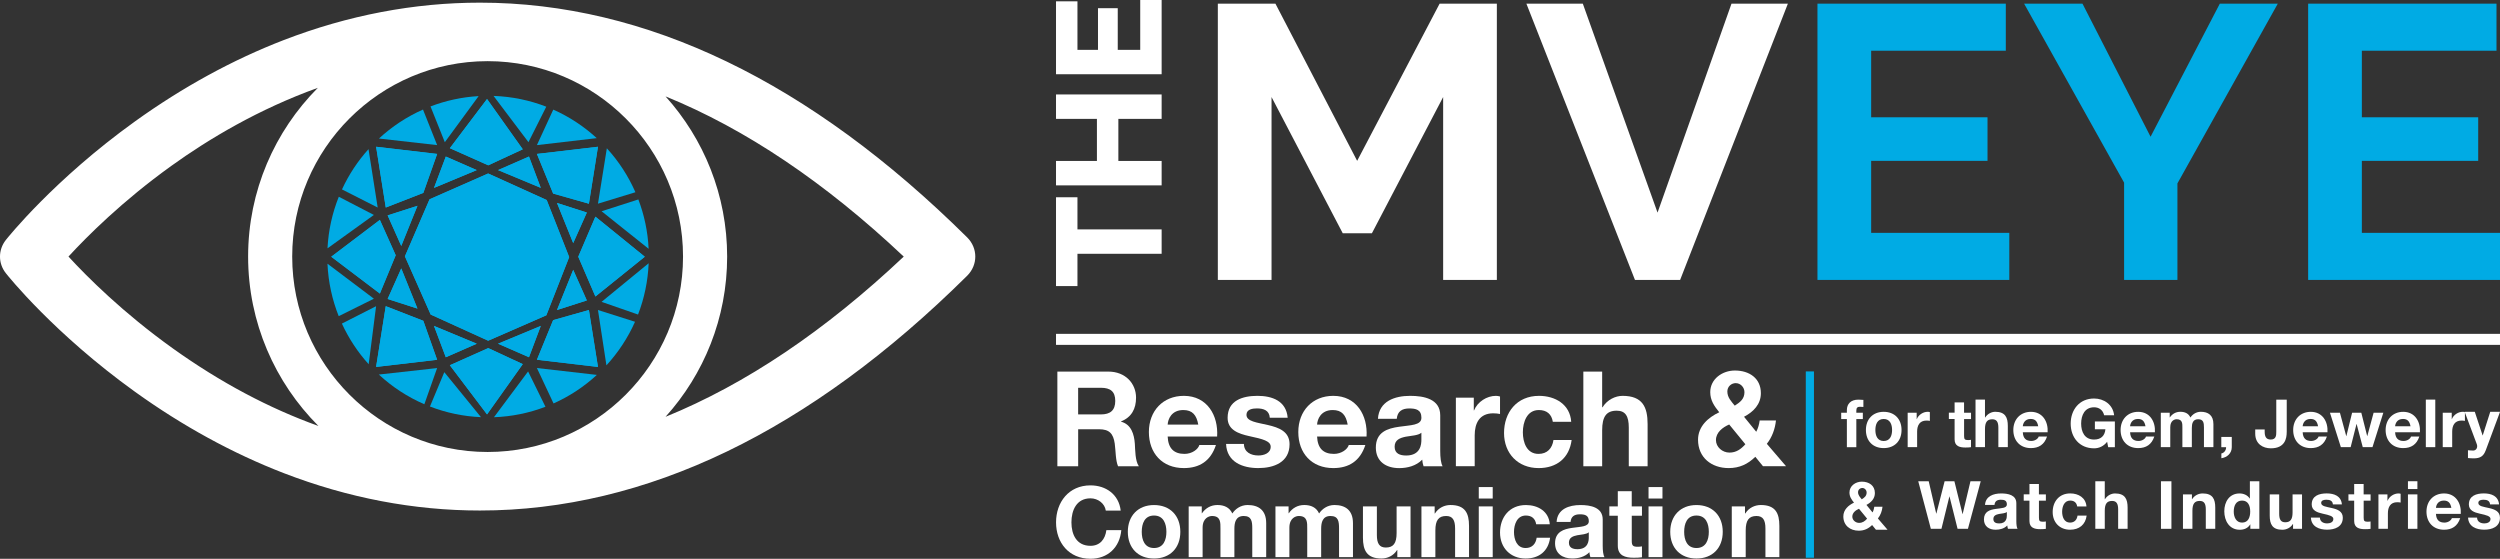 <svg xmlns="http://www.w3.org/2000/svg" id="Layer_2" viewBox="0 0 771.82 172.52"><rect x="0" y="0" width="771.82" height="172.52" fill="#333333" stroke="none"/><defs><style>.cls-1{fill:#fff;}.cls-1,.cls-2{stroke-width:0px;}.cls-2{fill:#00abe4;}</style></defs><g id="Layer_1-2"><path class="cls-1" d="m298.59,73.29C250.04,25.2,199.43.82,148.16.82c-20.32,0-40.69,3.89-60.56,11.55-15.75,6.08-31.2,14.53-45.94,25.12C16.67,55.46,2.41,73.33,1.81,74.08c-2.41,3.05-2.42,7.22,0,10.27.59.75,14.85,18.62,39.85,36.59,14.73,10.59,30.19,19.04,45.93,25.12,19.87,7.67,40.24,11.55,60.56,11.55,51.27,0,101.88-24.38,150.43-72.47,3.36-3.33,3.36-8.53,0-11.86m-148.04,66.26c-33.26,0-60.33-27.06-60.33-60.33s27.06-60.33,60.33-60.33,60.33,27.06,60.33,60.33-27.06,60.33-60.33,60.33m-97.2-31.99c-15.35-10.98-26.45-22.08-32.2-28.34,5.68-6.18,16.58-17.1,31.78-28.02,11.56-8.31,26.94-17.5,45.21-24.08-13.3,13.38-21.53,31.8-21.53,52.11s8.3,38.89,21.71,52.29c-15.26-5.47-30.28-13.46-44.96-23.95m152.12,21.12c11.82-13.11,19.02-30.46,19.02-49.46s-7.21-36.35-19.02-49.46c24.7,10.05,49.28,26.57,73.54,49.46-24.26,22.89-48.84,39.41-73.54,49.46"></path><path class="cls-2" d="m163.31,110.29l-9.55-4.18,13.19-5.49-3.64,9.66Zm-34.43-15.02l-9.21-2.96,4.21-9.44,5,12.39Zm-9.21-28.77l9.21-2.96-5,12.39-4.21-9.44Zm5.33,12.65l7.62-17.62,18.08-7.96,18.08,8.19,6.94,17.62-7.05,17.96-17.96,7.85-17.74-8.07-7.96-17.96Zm46.96-16.49l9.21,2.96-4.21,9.44-5-12.39Zm9.21,30.09l-9.21,2.96,5-12.39,4.21,9.44Zm-15.41,18.32l5.01-12.23,11.04-3.13,2.8,17.58-18.85-2.22Zm33.3-31.81l-15.25,12.28-5.29-12.28,5.29-12.36,15.25,12.36Zm-14.45-33.95l-2.8,17.58-11.04-3.13-5.01-12.23,18.85-2.22Zm-21.3,3.03l3.64,9.66-13.19-5.49,9.55-4.18Zm-12.95-17.77l11.03,15.52-10.66,4.95-11.85-5.29,11.48-15.18Zm-12.73,17.77l9.55,4.18-13.19,5.49,3.64-9.66Zm-21.52-3.03l18.85,2.22-4.26,12.02-11.6,4.52-2.98-18.76Zm-13.84,33.95l15.01-11.37,4.89,10.92-4.89,11.82-15.01-11.37Zm13.84,34.03l2.98-18.76,11.6,4.52,4.26,12.02-18.85,2.22Zm17.88-12.66l13.19,5.49-9.55,4.18-3.64-9.66Zm4.89,12.13l11.85-5.29,10.66,4.95-11.03,15.52-11.48-15.18Z"></path><polygon class="cls-2" points="150.7 105.18 168.67 97.34 175.72 79.37 168.78 61.75 150.7 53.56 132.62 61.52 125.01 79.15 132.96 97.11 150.7 105.18"></polygon><polygon class="cls-2" points="147.18 52.51 137.63 48.33 133.99 58 147.18 52.51"></polygon><polygon class="cls-2" points="166.95 58 163.31 48.33 153.76 52.51 166.95 58"></polygon><polygon class="cls-2" points="133.99 100.63 137.63 110.29 147.18 106.11 133.99 100.63"></polygon><polygon class="cls-2" points="153.76 106.11 163.31 110.29 166.95 100.63 153.76 106.11"></polygon><polygon class="cls-2" points="171.96 62.66 176.97 75.05 181.17 65.62 171.96 62.66"></polygon><polygon class="cls-2" points="181.17 92.75 176.97 83.31 171.96 95.71 181.17 92.75"></polygon><polygon class="cls-2" points="119.67 66.49 123.88 75.93 128.88 63.54 119.67 66.49"></polygon><polygon class="cls-2" points="128.88 95.27 123.88 82.87 119.67 92.31 128.88 95.27"></polygon><polygon class="cls-2" points="122.16 78.8 117.27 67.89 102.26 79.26 117.27 90.63 122.16 78.8"></polygon><polygon class="cls-2" points="178.53 79.26 183.82 91.54 199.06 79.26 183.82 66.89 178.53 79.26"></polygon><polygon class="cls-2" points="119.09 94.52 116.11 113.28 134.95 111.07 130.69 99.04 119.09 94.52"></polygon><polygon class="cls-2" points="170.77 98.83 165.76 111.07 184.61 113.28 181.81 95.71 170.77 98.83"></polygon><polygon class="cls-2" points="130.69 59.55 134.95 47.52 116.11 45.31 119.09 64.07 130.69 59.55"></polygon><polygon class="cls-2" points="181.81 62.89 184.61 45.31 165.76 47.52 170.77 59.76 181.81 62.89"></polygon><polygon class="cls-2" points="161.39 46.09 150.36 30.57 138.88 45.75 150.73 51.03 161.39 46.09"></polygon><polygon class="cls-2" points="150.73 107.47 138.88 112.76 150.36 127.93 161.39 112.42 150.73 107.47"></polygon><path class="cls-2" d="m132.74,125.5c4.92,1.91,10.21,3.05,15.75,3.29l-11.32-13.89-4.43,10.6Z"></path><path class="cls-2" d="m116.95,115.63c4.1,3.8,8.85,6.92,14.06,9.17l3.94-11.17-18,2Z"></path><path class="cls-2" d="m105.55,99.89c2.11,4.61,4.91,8.84,8.27,12.56l2.29-17.92-10.56,5.37Z"></path><path class="cls-2" d="m101.1,81.41c.25,5.7,1.46,11.15,3.47,16.2l10.86-5.39-14.33-10.81Z"></path><path class="cls-2" d="m152.5,128.81c5.58-.2,10.93-1.33,15.9-3.23l-5.36-10.91-10.53,14.13Z"></path><path class="cls-2" d="m170.9,124.55c4.94-2.21,9.45-5.19,13.37-8.81l-18.51-2.12,5.13,10.93Z"></path><path class="cls-2" d="m187.22,112.79c3.63-3.95,6.63-8.49,8.83-13.45l-11.44-3.63,2.61,17.09Z"></path><path class="cls-2" d="m196.98,97.11c1.91-4.95,3.05-10.27,3.28-15.84l-14.54,11.92,11.26,3.92Z"></path><path class="cls-2" d="m200.25,76.82c-.25-5.35-1.36-10.47-3.17-15.25l-11.35,3.65,14.53,11.6Z"></path><path class="cls-2" d="m196.17,59.35c-2.19-5.01-5.18-9.59-8.82-13.57l-2.74,17.1,11.56-3.53Z"></path><path class="cls-2" d="m184.23,42.65c-3.94-3.62-8.47-6.61-13.42-8.81l-5.05,10.96,18.47-2.15Z"></path><path class="cls-2" d="m168.65,32.94c-5.07-1.97-10.55-3.13-16.28-3.33l10.78,14.28,5.5-10.95Z"></path><path class="cls-2" d="m147.77,29.67c-5.21.3-10.2,1.4-14.86,3.19l4.42,11.04,10.43-14.22Z"></path><path class="cls-2" d="m130.59,33.82c-5.03,2.23-9.62,5.27-13.6,8.95l17.97,2.03-4.37-10.98Z"></path><path class="cls-2" d="m113.77,46.04c-3.32,3.69-6.09,7.88-8.19,12.44l11.02,5.59-2.83-18.03Z"></path><path class="cls-2" d="m104.6,60.74c-1.99,4.96-3.21,10.32-3.49,15.93l14.32-10.31-10.82-5.61Z"></path><polygon class="cls-1" points="445.54 86.42 445.54 29.96 423.55 72.01 414.54 72.01 392.56 29.96 392.56 86.42 375.98 86.42 375.98 1.13 393.76 1.13 418.99 49.66 444.45 1.13 462.12 1.13 462.12 86.42 445.54 86.42"></polygon><polygon class="cls-1" points="488.66 1.13 511.73 65.64 534.56 1.13 551.97 1.13 518.7 86.42 504.76 86.42 471.24 1.13 488.66 1.13"></polygon><polygon class="cls-2" points="620.33 71.89 620.33 86.42 561.1 86.42 561.1 1.13 619.25 1.13 619.25 15.66 577.68 15.66 577.68 36.21 613.6 36.21 613.6 49.66 577.68 49.66 577.68 71.89 620.33 71.89"></polygon><polygon class="cls-2" points="642.92 1.13 663.94 42.21 685.32 1.13 703.22 1.13 672.23 56.63 672.23 86.42 655.77 86.42 655.77 56.39 624.9 1.13 642.92 1.13"></polygon><polygon class="cls-2" points="771.82 71.89 771.82 86.42 712.59 86.42 712.59 1.13 770.74 1.13 770.74 15.66 729.17 15.66 729.17 36.21 765.09 36.21 765.09 49.66 729.17 49.66 729.17 71.89 771.82 71.89"></polygon><polygon class="cls-1" points="332.64 60.9 332.64 70.82 358.63 70.82 358.63 78.35 332.64 78.35 332.64 88.32 326.02 88.32 326.02 60.9 332.64 60.9"></polygon><polygon class="cls-1" points="326.02 29.16 358.63 29.16 358.63 36.7 345.27 36.7 345.27 49.69 358.63 49.69 358.63 57.23 326.02 57.23 326.02 49.69 338.65 49.69 338.65 36.7 326.02 36.7 326.02 29.16"></polygon><polygon class="cls-1" points="352.02 0 358.63 0 358.63 22.92 326.02 22.92 326.02 .41 332.64 .41 332.64 15.39 338.98 15.39 338.98 2.53 345.08 2.53 345.08 15.39 352.02 15.39 352.02 0"></polygon><rect class="cls-1" x="326.02" y="103.07" width="445.8" height="3.4"></rect><path class="cls-1" d="m326.43,114.72h15.75c5.24,0,8.55,3.64,8.55,8.06,0,3.44-1.39,6.02-4.63,7.33v.08c3.15.82,4.05,3.89,4.26,6.84.12,1.84.08,5.28,1.23,6.91h-6.42c-.78-1.84-.7-4.66-1.02-7-.45-3.07-1.64-4.42-4.87-4.42h-6.42v11.42h-6.42v-29.22Zm6.42,13.22h7.04c2.86,0,4.42-1.23,4.42-4.17s-1.55-4.05-4.42-4.05h-7.04v8.23Z"></path><path class="cls-1" d="m360.49,134.77c.16,3.68,1.96,5.36,5.2,5.36,2.33,0,4.21-1.43,4.58-2.74h5.12c-1.64,4.99-5.12,7.12-9.9,7.12-6.67,0-10.8-4.58-10.8-11.13s4.38-11.17,10.8-11.17c7.2,0,10.68,6.06,10.27,12.56h-15.26Zm9.45-3.68c-.53-2.95-1.8-4.5-4.62-4.5-3.68,0-4.75,2.86-4.83,4.5h9.45Z"></path><path class="cls-1" d="m384.03,137.06c.04,2.54,2.17,3.56,4.46,3.56,1.68,0,3.81-.66,3.81-2.7,0-1.76-2.41-2.37-6.59-3.27-3.36-.74-6.71-1.92-6.71-5.65,0-5.4,4.67-6.79,9.21-6.79s8.88,1.55,9.33,6.75h-5.52c-.16-2.25-1.88-2.87-3.97-2.87-1.31,0-3.23.25-3.23,1.97,0,2.09,3.27,2.37,6.59,3.15,3.4.78,6.71,2,6.71,5.93,0,5.57-4.83,7.37-9.66,7.37s-9.7-1.84-9.94-7.45h5.52Z"></path><path class="cls-1" d="m406.62,134.77c.16,3.68,1.96,5.36,5.2,5.36,2.33,0,4.21-1.43,4.58-2.74h5.12c-1.64,4.99-5.12,7.12-9.9,7.12-6.67,0-10.8-4.58-10.8-11.13s4.38-11.17,10.8-11.17c7.2,0,10.68,6.06,10.27,12.56h-15.26Zm9.45-3.68c-.53-2.95-1.8-4.5-4.62-4.5-3.68,0-4.75,2.86-4.83,4.5h9.45Z"></path><path class="cls-1" d="m425.41,129.29c.33-5.44,5.2-7.08,9.94-7.08,4.21,0,9.29.94,9.29,6.02v11.01c0,1.92.2,3.85.74,4.71h-5.89c-.21-.66-.37-1.35-.41-2.05-1.84,1.92-4.54,2.62-7.12,2.62-4.01,0-7.2-2.01-7.2-6.34,0-4.79,3.6-5.93,7.2-6.43,3.56-.53,6.87-.41,6.87-2.78,0-2.5-1.72-2.87-3.76-2.87-2.21,0-3.64.9-3.85,3.19h-5.81Zm13.42,4.3c-.98.86-3.03.9-4.83,1.23-1.8.37-3.44.98-3.44,3.11s1.68,2.7,3.56,2.7c4.54,0,4.7-3.6,4.7-4.87v-2.17Z"></path><path class="cls-1" d="m449.48,122.78h5.52v3.93h.08c1.06-2.66,3.93-4.5,6.75-4.5.41,0,.9.08,1.27.2v5.4c-.53-.12-1.39-.21-2.09-.21-4.26,0-5.73,3.07-5.73,6.79v9.53h-5.81v-21.16Z"></path><path class="cls-1" d="m479.4,130.23c-.37-2.37-1.88-3.64-4.3-3.64-3.72,0-4.95,3.76-4.95,6.87s1.19,6.67,4.83,6.67c2.7,0,4.26-1.72,4.62-4.3h5.61c-.74,5.61-4.62,8.68-10.19,8.68-6.38,0-10.68-4.5-10.68-10.84s3.93-11.46,10.8-11.46c4.99,0,9.58,2.62,9.94,8.02h-5.69Z"></path><path class="cls-1" d="m488.82,114.72h5.81v11.01h.12c1.47-2.37,4.01-3.52,6.18-3.52,6.18,0,7.73,3.48,7.73,8.72v13.01h-5.81v-11.95c0-3.48-1.02-5.2-3.72-5.2-3.15,0-4.5,1.76-4.5,6.06v11.09h-5.81v-29.22Z"></path><path class="cls-1" d="m541.91,141.03c-2.33,2.29-4.91,3.48-8.23,3.48-5.28,0-9.45-3.23-9.45-8.76,0-4.09,3.11-6.87,6.55-8.47-1.55-1.92-2.78-3.68-2.78-6.22,0-4.05,3.72-6.67,7.61-6.67,4.42,0,8.02,2.37,8.02,7,0,3.4-2.25,5.73-5.2,7.28l3.77,4.63c.57-1.06.9-2.29,1.06-3.48h5.03c-.29,2.62-1.19,5.16-2.82,7.2l5.93,6.91h-7.12l-2.37-2.91Zm-8.06-9.98c-2.05.9-4.09,2.45-4.09,4.83,0,2.13,1.97,3.85,4.17,3.85,2.09,0,3.56-1.06,4.91-2.58l-4.99-6.1Zm2.05-12.77c-1.39,0-2.62,1.06-2.62,2.58,0,1.84,1.19,3.03,2.29,4.38,1.64-1.06,2.99-2.05,2.99-4.17,0-1.51-1.23-2.78-2.66-2.78Z"></path><path class="cls-1" d="m341.39,157.64c-.3-2.15-2.36-3.79-4.73-3.79-4.27,0-5.88,3.63-5.88,7.42s1.61,7.24,5.88,7.24c2.91,0,4.55-2,4.91-4.85h4.61c-.48,5.39-4.21,8.85-9.52,8.85-6.69,0-10.63-5-10.63-11.24s3.94-11.42,10.63-11.42c4.76,0,8.76,2.79,9.33,7.79h-4.61Z"></path><path class="cls-1" d="m356.28,155.92c4.94,0,8.12,3.27,8.12,8.27s-3.18,8.24-8.12,8.24-8.09-3.27-8.09-8.24,3.18-8.27,8.09-8.27Zm0,13.27c2.94,0,3.82-2.52,3.82-5s-.88-5.03-3.82-5.03-3.79,2.52-3.79,5.03.88,5,3.79,5Z"></path><path class="cls-1" d="m366.96,156.34h4.06v2.12h.06c1.12-1.61,2.76-2.55,4.79-2.55s3.73.73,4.58,2.61c.91-1.36,2.55-2.61,4.73-2.61,3.33,0,5.73,1.55,5.73,5.61v10.48h-4.3v-8.88c0-2.09-.18-3.82-2.64-3.82s-2.88,2-2.88,3.97v8.73h-4.3v-8.79c0-1.82.12-3.91-2.6-3.91-.85,0-2.91.55-2.91,3.61v9.09h-4.3v-15.66Z"></path><path class="cls-1" d="m393.76,156.34h4.06v2.12h.06c1.12-1.61,2.76-2.55,4.79-2.55s3.73.73,4.57,2.61c.91-1.36,2.55-2.61,4.73-2.61,3.33,0,5.73,1.55,5.73,5.61v10.48h-4.3v-8.88c0-2.09-.18-3.82-2.64-3.82s-2.88,2-2.88,3.97v8.73h-4.3v-8.79c0-1.82.12-3.91-2.6-3.91-.85,0-2.91.55-2.91,3.61v9.09h-4.3v-15.66Z"></path><path class="cls-1" d="m435.48,172.01h-4.09v-2.18h-.09c-1.09,1.76-2.97,2.6-4.79,2.6-4.57,0-5.73-2.57-5.73-6.45v-9.64h4.3v8.85c0,2.57.76,3.85,2.76,3.85,2.33,0,3.33-1.3,3.33-4.48v-8.21h4.3v15.66Z"></path><path class="cls-1" d="m438.83,156.34h4.09v2.18h.09c1.09-1.76,2.97-2.61,4.79-2.61,4.57,0,5.73,2.58,5.73,6.45v9.64h-4.3v-8.85c0-2.58-.76-3.85-2.76-3.85-2.33,0-3.33,1.3-3.33,4.48v8.21h-4.3v-15.66Z"></path><path class="cls-1" d="m460.84,153.91h-4.3v-3.54h4.3v3.54Zm-4.3,2.43h4.3v15.66h-4.3v-15.66Z"></path><path class="cls-1" d="m474.26,161.86c-.27-1.76-1.39-2.7-3.18-2.7-2.76,0-3.67,2.79-3.67,5.09s.88,4.94,3.58,4.94c2,0,3.15-1.27,3.42-3.18h4.15c-.55,4.15-3.42,6.42-7.55,6.42-4.73,0-7.91-3.33-7.91-8.03s2.91-8.48,8-8.48c3.7,0,7.09,1.94,7.36,5.94h-4.21Z"></path><path class="cls-1" d="m480.56,161.16c.24-4.03,3.85-5.24,7.36-5.24,3.12,0,6.88.7,6.88,4.45v8.15c0,1.42.15,2.85.55,3.48h-4.36c-.15-.48-.27-1-.3-1.52-1.36,1.42-3.36,1.94-5.27,1.94-2.97,0-5.33-1.48-5.33-4.7,0-3.54,2.67-4.39,5.33-4.76,2.64-.39,5.09-.3,5.09-2.06,0-1.85-1.27-2.12-2.79-2.12-1.64,0-2.7.67-2.85,2.36h-4.3Zm9.94,3.18c-.73.63-2.24.67-3.58.91-1.33.27-2.55.73-2.55,2.3s1.24,2,2.64,2c3.36,0,3.49-2.67,3.49-3.61v-1.61Z"></path><path class="cls-1" d="m503.77,156.34h3.15v2.88h-3.15v7.76c0,1.45.36,1.82,1.82,1.82.45,0,.88-.03,1.33-.12v3.36c-.73.12-1.67.15-2.52.15-2.64,0-4.94-.6-4.94-3.73v-9.24h-2.61v-2.88h2.61v-4.7h4.3v4.7Z"></path><path class="cls-1" d="m513.25,153.91h-4.3v-3.54h4.3v3.54Zm-4.3,2.43h4.3v15.66h-4.3v-15.66Z"></path><path class="cls-1" d="m523.74,155.92c4.94,0,8.12,3.27,8.12,8.27s-3.18,8.24-8.12,8.24-8.09-3.27-8.09-8.24,3.18-8.27,8.09-8.27Zm0,13.27c2.94,0,3.82-2.52,3.82-5s-.88-5.03-3.82-5.03-3.79,2.52-3.79,5.03.88,5,3.79,5Z"></path><path class="cls-1" d="m534.64,156.34h4.09v2.18h.09c1.09-1.76,2.97-2.61,4.79-2.61,4.57,0,5.73,2.58,5.73,6.45v9.64h-4.3v-8.85c0-2.58-.76-3.85-2.76-3.85-2.33,0-3.33,1.3-3.33,4.48v8.21h-4.3v-15.66Z"></path><path class="cls-1" d="m570.18,129.38h-1.75v-1.95h1.75v-.82c0-1.87,1.17-3.23,3.56-3.23.51,0,1.05.06,1.54.08v2.18c-.35-.04-.7-.06-1.07-.06-.78,0-1.11.33-1.11,1.21v.64h2.01v1.95h-2.01v8.68h-2.92v-8.68Z"></path><path class="cls-1" d="m581.55,127.14c3.35,0,5.51,2.22,5.51,5.61s-2.16,5.59-5.51,5.59-5.49-2.22-5.49-5.59,2.16-5.61,5.49-5.61Zm0,9.01c1.99,0,2.59-1.71,2.59-3.39s-.6-3.41-2.59-3.41-2.57,1.71-2.57,3.41.6,3.39,2.57,3.39Z"></path><path class="cls-1" d="m588.95,127.42h2.78v1.97h.04c.53-1.34,1.97-2.26,3.39-2.26.21,0,.45.04.64.1v2.71c-.27-.06-.7-.1-1.05-.1-2.14,0-2.88,1.54-2.88,3.41v4.79h-2.92v-10.63Z"></path><path class="cls-1" d="m606.37,127.42h2.14v1.95h-2.14v5.26c0,.99.25,1.23,1.23,1.23.31,0,.6-.02.9-.08v2.28c-.49.08-1.13.1-1.71.1-1.79,0-3.35-.41-3.35-2.53v-6.27h-1.77v-1.95h1.77v-3.19h2.92v3.19Z"></path><path class="cls-1" d="m609.9,123.37h2.92v5.53h.06c.74-1.19,2.02-1.77,3.1-1.77,3.11,0,3.89,1.75,3.89,4.38v6.54h-2.92v-6c0-1.75-.51-2.61-1.87-2.61-1.58,0-2.26.88-2.26,3.04v5.57h-2.92v-14.68Z"></path><path class="cls-1" d="m624.5,133.45c.08,1.85.99,2.69,2.61,2.69,1.17,0,2.12-.72,2.3-1.38h2.57c-.82,2.51-2.57,3.58-4.98,3.58-3.35,0-5.43-2.3-5.43-5.59s2.2-5.61,5.43-5.61c3.62,0,5.37,3.04,5.16,6.31h-7.67Zm4.75-1.85c-.27-1.48-.9-2.26-2.32-2.26-1.85,0-2.38,1.44-2.43,2.26h4.75Z"></path><path class="cls-1" d="m650.53,136.39c-1.13,1.46-2.61,2.02-4.03,2.02-4.54,0-7.22-3.39-7.22-7.63s2.67-7.75,7.22-7.75c3,0,5.84,1.85,6.19,5.18h-3.08c-.37-1.62-1.58-2.47-3.11-2.47-2.9,0-3.99,2.47-3.99,5.04s1.09,4.92,3.99,4.92c2.1,0,3.31-1.13,3.5-3.17h-3.25v-2.41h6.17v7.94h-2.06l-.33-1.67Z"></path><path class="cls-1" d="m657.62,133.45c.08,1.85.99,2.69,2.61,2.69,1.17,0,2.12-.72,2.3-1.38h2.57c-.82,2.51-2.57,3.58-4.98,3.58-3.35,0-5.43-2.3-5.43-5.59s2.2-5.61,5.43-5.61c3.62,0,5.37,3.04,5.16,6.31h-7.67Zm4.75-1.85c-.27-1.48-.9-2.26-2.32-2.26-1.85,0-2.38,1.44-2.43,2.26h4.75Z"></path><path class="cls-1" d="m667.09,127.42h2.76v1.44h.04c.76-1.09,1.87-1.73,3.25-1.73s2.53.49,3.1,1.77c.62-.93,1.73-1.77,3.21-1.77,2.26,0,3.89,1.05,3.89,3.8v7.11h-2.92v-6.02c0-1.42-.12-2.59-1.79-2.59s-1.95,1.36-1.95,2.69v5.92h-2.92v-5.96c0-1.23.08-2.65-1.77-2.65-.58,0-1.97.37-1.97,2.45v6.17h-2.92v-10.63Z"></path><path class="cls-1" d="m685.78,134.89h3.23v3.17c0,1.89-1.44,3.15-3.21,3.41v-1.48c.86-.14,1.5-1.03,1.46-1.93h-1.48v-3.17Z"></path><path class="cls-1" d="m705.97,133.43c0,1.89-.51,4.98-4.89,4.98-2.45,0-4.83-1.34-4.83-4.54v-1.28h2.92v.66c0,1.42.35,2.45,1.87,2.45,1.71,0,1.71-1.38,1.71-2.41v-9.91h3.23v10.06Z"></path><path class="cls-1" d="m710.9,133.45c.08,1.85.99,2.69,2.61,2.69,1.17,0,2.12-.72,2.3-1.38h2.57c-.82,2.51-2.57,3.58-4.98,3.58-3.35,0-5.43-2.3-5.43-5.59s2.2-5.61,5.43-5.61c3.62,0,5.37,3.04,5.16,6.31h-7.67Zm4.75-1.85c-.27-1.48-.9-2.26-2.32-2.26-1.85,0-2.38,1.44-2.43,2.26h4.75Z"></path><path class="cls-1" d="m732.45,138.05h-3l-1.89-7.14h-.04l-1.81,7.14h-3.02l-3.37-10.63h3.08l1.95,7.22h.04l1.77-7.22h2.84l1.81,7.2h.04l1.95-7.2h3l-3.35,10.63Z"></path><path class="cls-1" d="m739.44,133.45c.08,1.85.99,2.69,2.61,2.69,1.17,0,2.12-.72,2.3-1.38h2.57c-.82,2.51-2.57,3.58-4.98,3.58-3.35,0-5.43-2.3-5.43-5.59s2.2-5.61,5.43-5.61c3.62,0,5.37,3.04,5.16,6.31h-7.67Zm4.75-1.85c-.27-1.48-.9-2.26-2.32-2.26-1.85,0-2.38,1.44-2.43,2.26h4.75Z"></path><path class="cls-1" d="m748.92,123.37h2.92v14.68h-2.92v-14.68Z"></path><path class="cls-1" d="m754.14,127.42h2.78v1.97h.04c.53-1.34,1.97-2.26,3.39-2.26.21,0,.45.04.64.1v2.71c-.27-.06-.7-.1-1.05-.1-2.14,0-2.88,1.54-2.88,3.41v4.79h-2.92v-10.63Z"></path><path class="cls-1" d="m767.38,139.1c-.64,1.71-1.65,2.41-3.66,2.41-.6,0-1.19-.04-1.79-.1v-2.41c.56.04,1.13.12,1.71.1,1.01-.1,1.34-1.15,1.01-1.99l-3.74-9.97h3.13l2.41,7.28h.04l2.32-7.28h3.02l-4.44,11.97Z"></path><path class="cls-1" d="m577.97,162.09c-1.17,1.15-2.47,1.75-4.13,1.75-2.65,0-4.75-1.62-4.75-4.4,0-2.06,1.56-3.45,3.29-4.26-.78-.97-1.4-1.85-1.4-3.13,0-2.04,1.87-3.35,3.82-3.35,2.22,0,4.03,1.19,4.03,3.52,0,1.71-1.13,2.88-2.61,3.66l1.89,2.32c.29-.53.45-1.15.54-1.75h2.53c-.14,1.32-.6,2.59-1.42,3.62l2.98,3.48h-3.58l-1.19-1.46Zm-4.05-5.02c-1.03.45-2.06,1.23-2.06,2.43,0,1.07.99,1.93,2.1,1.93,1.05,0,1.79-.53,2.47-1.3l-2.51-3.06Zm1.03-6.41c-.7,0-1.32.53-1.32,1.29,0,.93.6,1.52,1.15,2.2.82-.53,1.5-1.03,1.5-2.1,0-.76-.62-1.4-1.34-1.4Z"></path><path class="cls-1" d="m607.57,163.26h-3.21l-2.49-9.99h-.04l-2.45,9.99h-3.27l-3.89-14.68h3.23l2.32,9.99h.04l2.55-9.99h3.02l2.51,10.12h.04l2.41-10.12h3.17l-3.95,14.68Z"></path><path class="cls-1" d="m612.83,155.9c.16-2.73,2.61-3.56,5-3.56,2.12,0,4.67.47,4.67,3.02v5.53c0,.97.1,1.93.37,2.36h-2.96c-.1-.33-.18-.68-.21-1.03-.92.97-2.28,1.32-3.58,1.32-2.01,0-3.62-1.01-3.62-3.19,0-2.41,1.81-2.98,3.62-3.23,1.79-.27,3.46-.21,3.46-1.4,0-1.25-.86-1.44-1.89-1.44-1.11,0-1.83.45-1.93,1.6h-2.92Zm6.74,2.16c-.49.43-1.52.45-2.43.62-.91.19-1.73.49-1.73,1.56s.84,1.36,1.79,1.36c2.28,0,2.37-1.81,2.37-2.45v-1.09Z"></path><path class="cls-1" d="m629.48,152.63h2.14v1.95h-2.14v5.26c0,.99.25,1.23,1.23,1.23.31,0,.6-.02.9-.08v2.28c-.49.08-1.13.1-1.71.1-1.79,0-3.35-.41-3.35-2.53v-6.27h-1.77v-1.95h1.77v-3.19h2.92v3.19Z"></path><path class="cls-1" d="m641.29,156.37c-.18-1.19-.95-1.83-2.16-1.83-1.87,0-2.49,1.89-2.49,3.45s.6,3.35,2.43,3.35c1.36,0,2.14-.86,2.32-2.16h2.82c-.37,2.82-2.32,4.36-5.12,4.36-3.21,0-5.37-2.26-5.37-5.45s1.97-5.76,5.43-5.76c2.51,0,4.81,1.32,5,4.03h-2.86Z"></path><path class="cls-1" d="m646.88,148.58h2.92v5.53h.06c.74-1.19,2.02-1.77,3.1-1.77,3.11,0,3.89,1.75,3.89,4.38v6.54h-2.92v-6c0-1.75-.51-2.61-1.87-2.61-1.58,0-2.26.88-2.26,3.04v5.57h-2.92v-14.68Z"></path><path class="cls-1" d="m667.15,148.58h3.23v14.68h-3.23v-14.68Z"></path><path class="cls-1" d="m673.93,152.63h2.78v1.48h.06c.74-1.19,2.02-1.77,3.25-1.77,3.11,0,3.89,1.75,3.89,4.38v6.54h-2.92v-6c0-1.75-.51-2.61-1.87-2.61-1.58,0-2.26.88-2.26,3.04v5.57h-2.92v-10.63Z"></path><path class="cls-1" d="m694.74,161.9h-.04c-.68,1.15-1.87,1.65-3.23,1.65-3.21,0-4.77-2.76-4.77-5.7s1.58-5.51,4.71-5.51c1.26,0,2.49.53,3.15,1.58h.04v-5.35h2.92v14.68h-2.78v-1.36Zm-2.55-7.36c-1.91,0-2.57,1.64-2.57,3.39s.76,3.41,2.57,3.41c1.93,0,2.51-1.69,2.51-3.43s-.62-3.37-2.51-3.37Z"></path><path class="cls-1" d="m710.71,163.26h-2.78v-1.48h-.06c-.74,1.19-2.02,1.77-3.25,1.77-3.1,0-3.89-1.75-3.89-4.38v-6.54h2.92v6c0,1.75.51,2.61,1.87,2.61,1.58,0,2.26-.88,2.26-3.04v-5.57h2.92v10.63Z"></path><path class="cls-1" d="m716.22,159.8c.02,1.27,1.09,1.79,2.24,1.79.84,0,1.91-.33,1.91-1.36,0-.88-1.21-1.19-3.31-1.65-1.69-.37-3.37-.97-3.37-2.84,0-2.71,2.34-3.41,4.63-3.41s4.46.78,4.69,3.39h-2.78c-.08-1.13-.95-1.44-1.99-1.44-.66,0-1.63.12-1.63.99,0,1.05,1.65,1.19,3.31,1.58,1.71.39,3.37,1.01,3.37,2.98,0,2.8-2.43,3.7-4.85,3.7s-4.87-.93-5-3.74h2.78Z"></path><path class="cls-1" d="m729.73,152.63h2.14v1.95h-2.14v5.26c0,.99.25,1.23,1.23,1.23.31,0,.6-.02.9-.08v2.28c-.49.08-1.13.1-1.71.1-1.79,0-3.35-.41-3.35-2.53v-6.27h-1.77v-1.95h1.77v-3.19h2.92v3.19Z"></path><path class="cls-1" d="m734.29,152.63h2.78v1.97h.04c.53-1.34,1.97-2.26,3.39-2.26.21,0,.45.04.64.1v2.71c-.27-.06-.7-.1-1.05-.1-2.14,0-2.88,1.54-2.88,3.41v4.79h-2.92v-10.63Z"></path><path class="cls-1" d="m746.32,150.98h-2.92v-2.41h2.92v2.41Zm-2.92,1.65h2.92v10.63h-2.92v-10.63Z"></path><path class="cls-1" d="m752.05,158.65c.08,1.85.99,2.69,2.61,2.69,1.17,0,2.12-.72,2.3-1.38h2.57c-.82,2.51-2.57,3.58-4.98,3.58-3.35,0-5.43-2.3-5.43-5.59s2.2-5.61,5.43-5.61c3.62,0,5.37,3.04,5.16,6.31h-7.67Zm4.75-1.85c-.27-1.48-.9-2.26-2.32-2.26-1.85,0-2.38,1.44-2.43,2.26h4.75Z"></path><path class="cls-1" d="m764.74,159.8c.02,1.27,1.09,1.79,2.24,1.79.84,0,1.91-.33,1.91-1.36,0-.88-1.21-1.19-3.31-1.65-1.69-.37-3.37-.97-3.37-2.84,0-2.71,2.34-3.41,4.63-3.41s4.46.78,4.69,3.39h-2.78c-.08-1.13-.95-1.44-1.99-1.44-.66,0-1.63.12-1.63.99,0,1.05,1.65,1.19,3.31,1.58,1.71.39,3.37,1.01,3.37,2.98,0,2.8-2.43,3.7-4.85,3.7s-4.87-.93-5-3.74h2.78Z"></path><rect class="cls-2" x="557.5" y="114.67" width="2.52" height="57.52"></rect></g></svg>